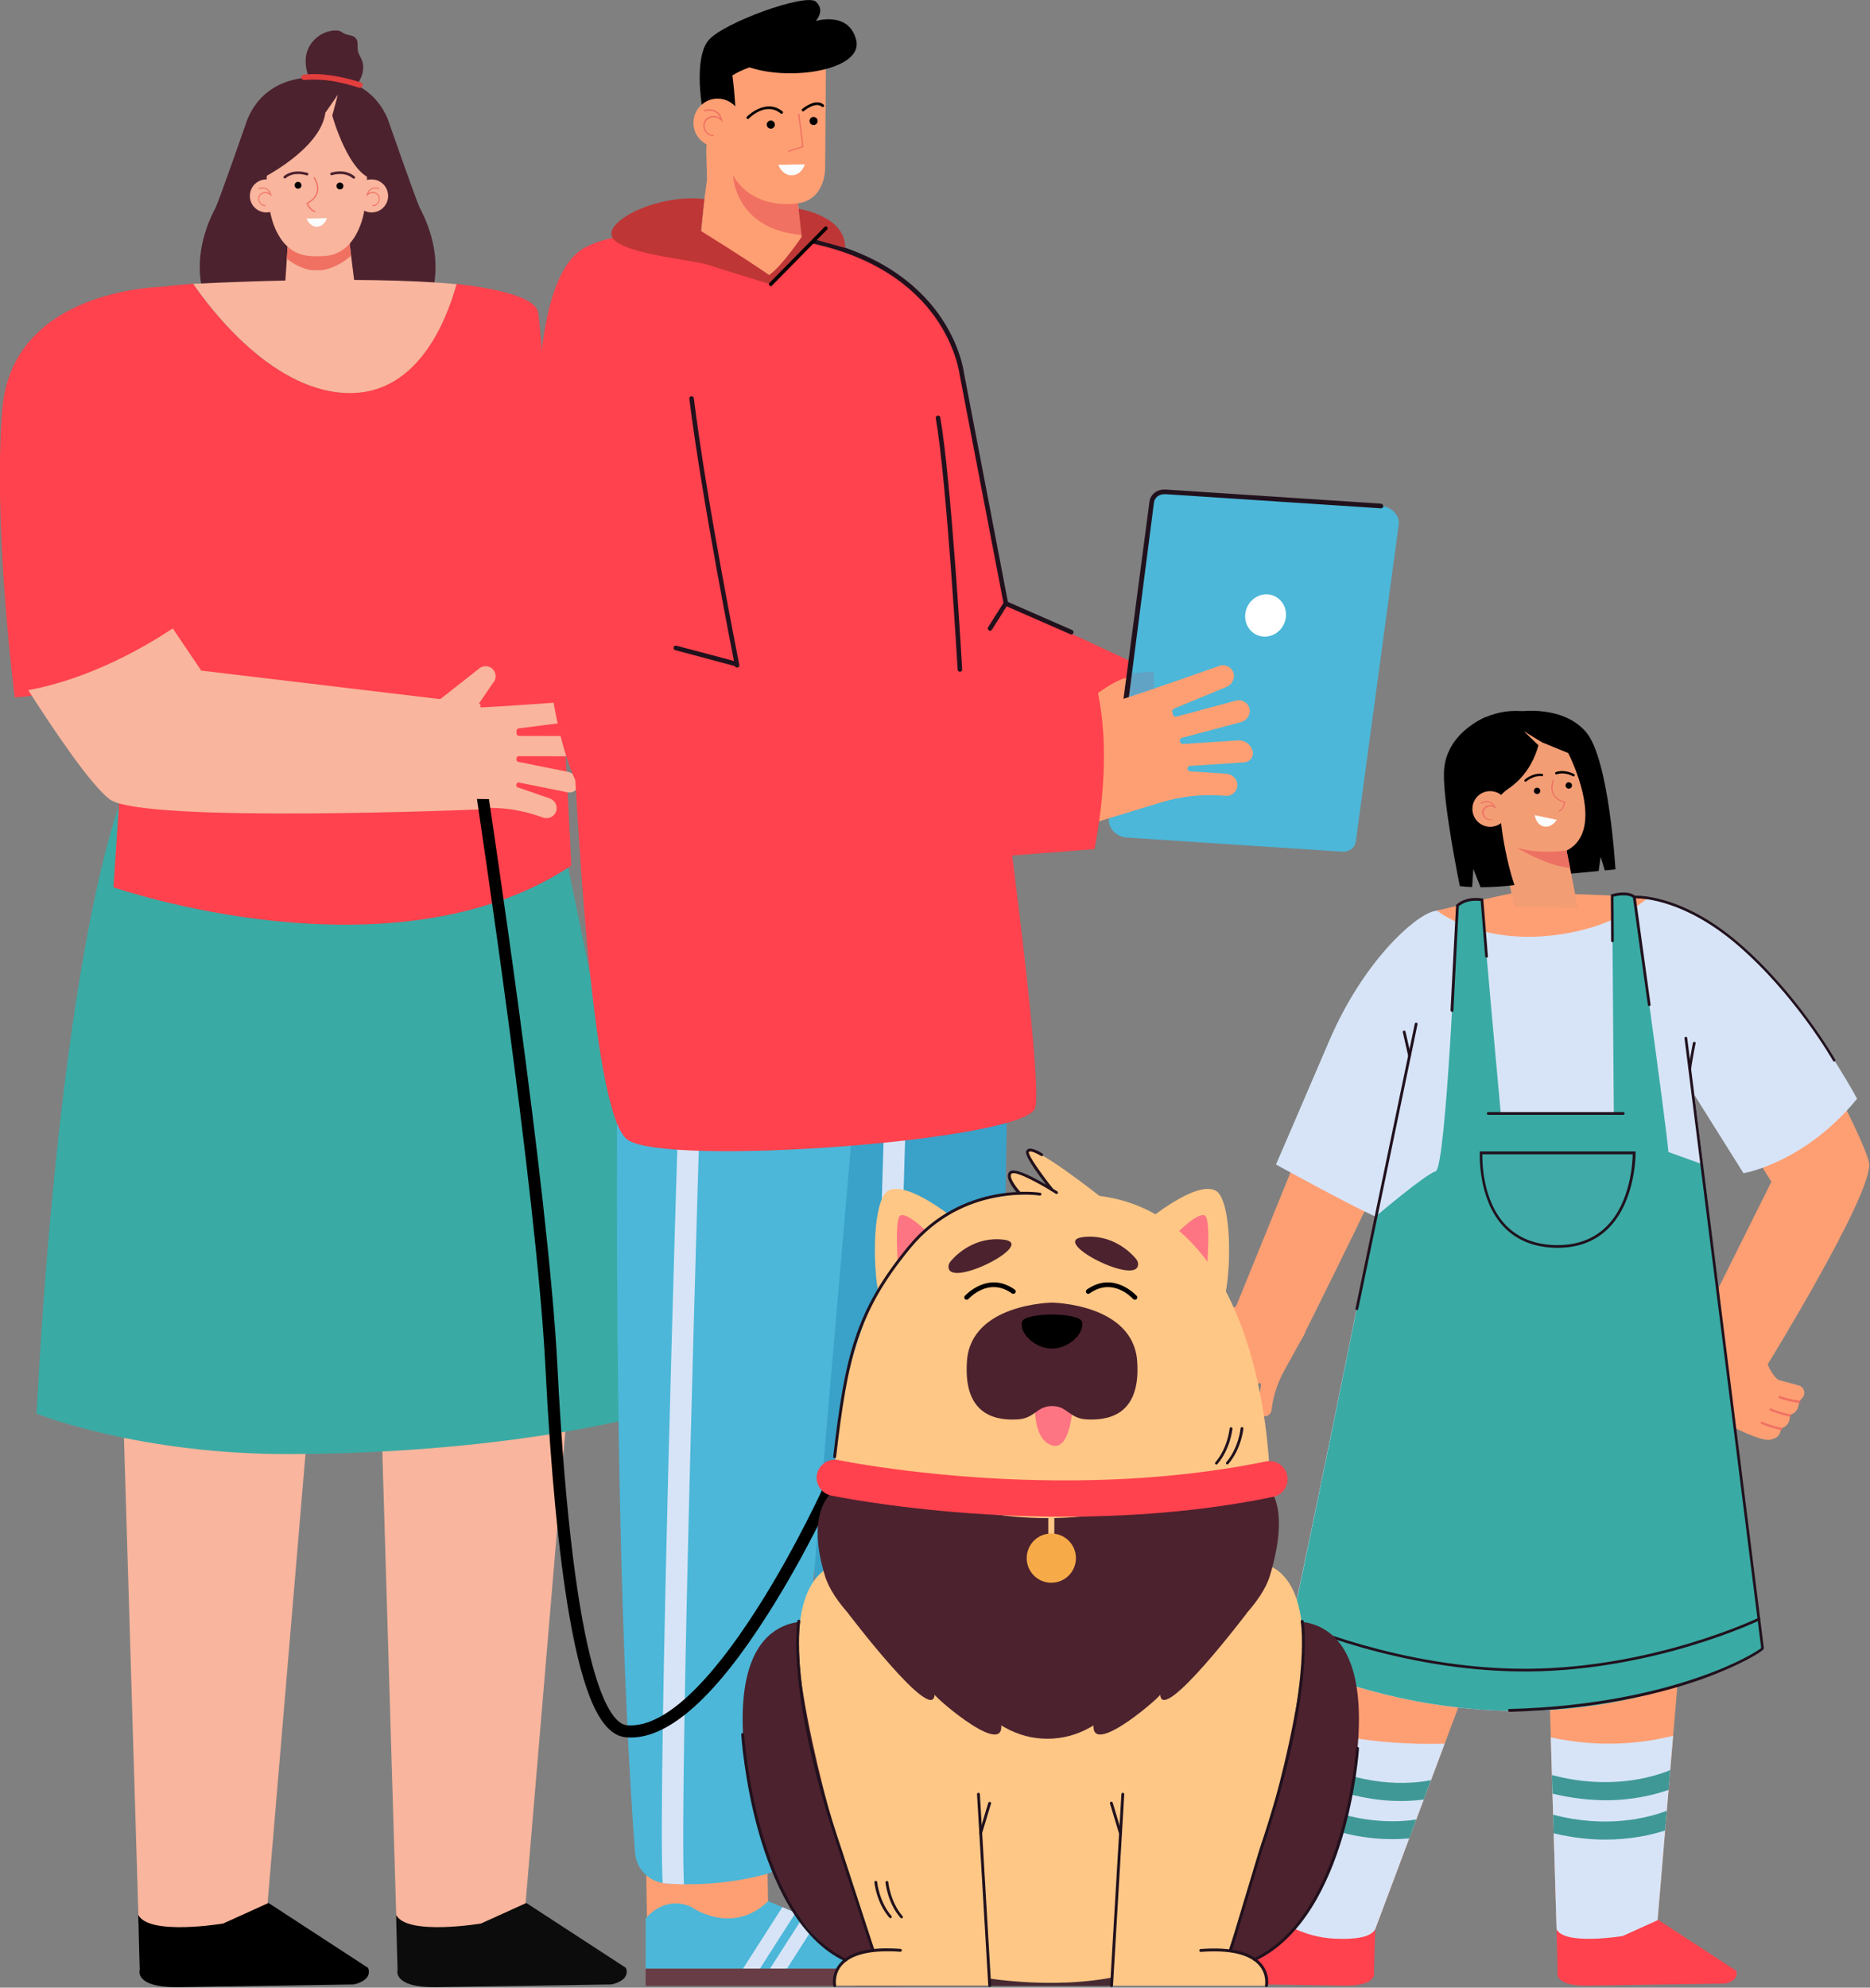 <?xml version="1.0" encoding="UTF-8"?> <svg xmlns="http://www.w3.org/2000/svg" width="1246" height="1324" viewBox="0 0 1246 1324" fill="none"><rect x="0" y="0" width="1246" height="1324" fill="#808080" stroke="none"/> <g clip-path="url(#clip0_257:3201)"> <path d="M203.9 37.3C205.3 28 214.1 20.3 223.6 20.3C224.6 20.3 225.6 20.4 226.5 20.7C227.6 21.1 228.4 21.9 229.4 22.4C231.9 23.6 235.2 23.3 237 25.4C239 27.6 237.9 31.1 238.5 34C238.9 36.2 240.4 38.1 241.2 40.2C242.8 44.4 241.9 49.1 239.9 53.1C237.9 57.1 234.8 60.4 231.7 63.6C229.2 66.3 226.6 69 223.2 70.3C216.6 72.9 211.6 68 209.5 62.2C206.7 54.5 202.6 45.7 203.9 37.3Z" fill="#4C222E"></path> <path d="M165 79.1C165 79.1 146 133.6 143.7 138.2C141.4 142.8 129.8 163.9 134 188.9C138.2 213.8 213.4 222.7 213.4 222.7L212 51.8C212.1 51.8 178.4 47.7 165 79.1Z" fill="#4C222E"></path> <path d="M258.3 79.1C258.3 79.1 277.3 133.6 279.6 138.2C281.9 142.8 293.5 163.9 289.3 188.9C285.1 213.8 209.9 222.7 209.9 222.7L211.3 51.8C211.3 51.8 244.9 47.7 258.3 79.1Z" fill="#4C222E"></path> <path d="M184 96.8L227.3 60.3L232.1 95.1C232.1 95.1 203.5 103 202.4 103C201.3 103 184 96.8 184 96.8Z" fill="#F9B59D"></path> <path d="M237.1 195.8L189.6 195L192.2 156.2H232.2L237.1 195.8Z" fill="#F9B59D"></path> <path d="M191.1 172.3C195.7 176.1 201.9 179.2 207.8 180C208.8 180 209.8 180 210.8 180C210.9 180 210.9 180 211 180C211.1 180 211.1 180 211.2 180C212.2 180 213.2 180 214.2 180C221.1 179.1 228.8 175.2 233.9 170.2L232.2 156.3H192.1L191.1 172.3Z" fill="#F07162"></path> <path d="M242.5 89.2C240.6 85.3 238 82.7 235.6 81C230.6 78.7 222.3 75.7 211.9 74.5H211.4H211H210.5C200 75.7 191.8 78.7 186.8 81C184.3 82.7 181.8 85.3 179.9 89.2C179 96.4 177.8 109.6 177.6 122.8C177.4 134.7 180.6 146.4 187.1 156C192 163.2 199.1 169.7 208.9 170.7C209.6 170.7 210.3 170.7 211 170.7C211.1 170.7 211.1 170.7 211.1 170.7C211.2 170.7 211.2 170.7 211.2 170.7C211.9 170.7 212.6 170.7 213.3 170.7C223.1 169.7 230.2 163.3 235.1 156C241.6 146.4 244.8 134.7 244.6 122.8C244.5 109.6 243.4 96.4 242.5 89.2Z" fill="#F9B59D"></path> <path d="M236.6 130.5C236.6 136.6 241.5 141.5 247.6 141.5C253.7 141.5 258.6 136.6 258.6 130.5C258.6 124.4 253.7 119.5 247.6 119.5C241.5 119.4 236.6 124.4 236.6 130.5Z" fill="#F9B59D"></path> <path d="M248.4 137.3C250.7 137.3 252.3 135.6 252.8 133.8C253.4 131.7 252.7 129.7 251 128.7C248.6 127.2 246.5 128.1 245.3 128.8C245.8 127.6 246.5 126.8 247.5 126.2C249.7 125 252.3 125.9 252.4 125.9C252.6 126 252.8 125.9 252.8 125.7C252.9 125.5 252.8 125.3 252.6 125.3C252.5 125.3 249.6 124.3 247.2 125.7C245.8 126.5 244.8 127.8 244.4 129.7L244.1 130.9L245 130C245.1 129.9 247.7 127.4 250.8 129.3C252.5 130.4 252.6 132.3 252.3 133.6C251.9 135 250.7 136.6 248.6 136.6C248.4 136.6 248.2 136.8 248.2 136.9C248 137.1 248.1 137.3 248.4 137.3Z" fill="#F07162"></path> <path d="M188.5 130.5C188.5 136.6 183.6 141.5 177.5 141.5C171.4 141.5 166.5 136.6 166.5 130.5C166.5 124.4 171.4 119.5 177.5 119.5C183.6 119.4 188.5 124.4 188.5 130.5Z" fill="#F9B59D"></path> <path d="M176.7 137.3C174.4 137.3 172.8 135.6 172.3 133.8C171.7 131.7 172.4 129.7 174.1 128.7C176.5 127.2 178.6 128.1 179.8 128.8C179.3 127.6 178.6 126.8 177.6 126.2C175.4 125 172.8 125.9 172.7 125.9C172.5 126 172.3 125.9 172.3 125.7C172.2 125.5 172.3 125.3 172.5 125.3C172.6 125.3 175.5 124.3 177.9 125.7C179.3 126.5 180.3 127.8 180.7 129.7L181 130.9L180.1 130C180 129.9 177.4 127.4 174.3 129.3C172.6 130.4 172.5 132.3 172.8 133.6C173.2 135 174.4 136.6 176.5 136.6C176.7 136.6 176.9 136.8 176.9 136.9C177.1 137.1 177 137.3 176.7 137.3Z" fill="#F07162"></path> <path d="M209.7 141.2C209.9 141.2 210.1 141.1 210.1 140.9C210.1 140.7 210 140.5 209.8 140.4C207.2 139.8 205.6 136.6 205.1 135.6C208.8 133.6 211 131.1 211.8 128C213 123 209.8 118.4 209.7 118.2C209.6 118 209.3 118 209.1 118.1C208.9 118.2 208.9 118.5 209 118.7C209 118.7 212.1 123.2 211 127.8C210.3 130.7 208.1 133.2 204.4 135.1L204.1 135.3L204.2 135.6C204.3 135.7 206.1 140.4 209.7 141.2Z" fill="#F07162"></path> <path d="M200.9 123.4C200.9 124.6 199.9 125.7 198.6 125.7C197.4 125.7 196.3 124.7 196.3 123.4C196.3 122.2 197.3 121.1 198.6 121.1C199.9 121.2 200.9 122.2 200.9 123.4Z" fill="black"></path> <path d="M224.2 123.9C224.2 125.1 225.2 126.2 226.5 126.2C227.8 126.2 228.8 125.2 228.8 123.9C228.8 122.7 227.8 121.6 226.5 121.6C225.2 121.6 224.2 122.6 224.2 123.9Z" fill="black"></path> <path d="M172.7 119.8C172.7 119.8 213.4 100.1 216.8 75.1L225.1 63.1L221.4 77C221.4 77 232.6 117.7 250.1 119.7C250.1 119.7 265.3 64.4 221.6 53.5C177.8 42.4 169.2 85.7 172.7 119.8Z" fill="#4C222E"></path> <path d="M204.3 145.6C204.5 145.6 217.9 145.3 217.9 145.3C217.9 145.3 216.2 150.8 211.2 151C206.3 151.1 204.3 145.6 204.3 145.6Z" fill="#FBFDFC"></path> <path d="M235.7 119C235.5 119 235.3 118.9 235.1 118.8C229.4 114 221.3 116.6 221.2 116.7C220.7 116.9 220.2 116.6 220.1 116.1C219.9 115.6 220.2 115.1 220.7 115C221.1 114.9 229.8 112 236.3 117.5C236.7 117.8 236.7 118.4 236.4 118.8C236.2 118.9 236 119 235.7 119Z" fill="#4C222E"></path> <path d="M189.8 118.9C189.5 118.9 189.3 118.8 189.1 118.6C188.8 118.2 188.9 117.7 189.2 117.3C195.8 112 204.5 115.1 204.9 115.2C205.4 115.4 205.6 115.9 205.4 116.3C205.2 116.8 204.7 117 204.3 116.8C204.2 116.8 196.2 113.9 190.4 118.6C190.2 118.8 190 118.9 189.8 118.9Z" fill="#4C222E"></path> <path d="M180.1 141.2C180.1 141.2 184.2 171 208.9 170.6L180.1 141.2Z" fill="#F9B59D"></path> <path d="M242.7 140.4C242.7 140.4 238.6 171.1 213.9 170.6L232.1 128.6L242.7 140.4Z" fill="#F9B59D"></path> <path d="M202.5 51.6C203.4 51.5 216.3 49.2 239.8 56.7L202.5 51.6Z" fill="black"></path> <path d="M239.7 58.5C239.5 58.5 239.3 58.5 239.2 58.4C219.8 52.2 207.4 52.8 203.1 53.3C202.9 53.3 202.7 53.3 202.7 53.3C201.7 53.4 200.9 52.6 200.8 51.6C200.7 50.6 201.5 49.8 202.5 49.7H202.7C208.4 49 221 48.7 240.4 54.9C241.3 55.2 241.9 56.2 241.6 57.1C241.2 58 240.5 58.5 239.7 58.5Z" fill="#E23E3D"></path> <path d="M251.399 855.2L264.299 1285.5H348.699L384.999 855.2H251.399Z" fill="#F9B59D"></path> <path d="M79.5 855.2L92.5 1285.5H176.8L213.1 855.2H79.5Z" fill="#F9B59D"></path> <path d="M290.199 1323.7L407.199 1321.9C408.299 1321.7 409.099 1321.5 409.699 1321.3C420.699 1317.7 416.999 1310.8 416.999 1310.8L350.699 1267.6L320.499 1281.3C320.499 1281.3 270.999 1289.6 263.899 1275.5L264.899 1312.2C264.899 1312.2 261.299 1324 290.199 1323.7Z" fill="#0C0C0C"></path> <path d="M118.4 1323.7L235.4 1321.9C236.5 1321.7 237.3 1321.5 237.9 1321.3C248.9 1317.7 245.2 1310.8 245.2 1310.8L178.9 1267.6L148.7 1281.3C148.7 1281.3 99.2 1289.6 92.1 1275.5L93.1 1312.2C93 1312.2 89.4 1324 118.4 1323.7Z" fill="black"></path> <path d="M119.799 496.3C104.199 499.1 93.699 501 93.699 501C39.099 605.9 24.399 941.7 24.399 941.7C24.399 941.7 92.699 969.1 194.399 968.6C346.199 967.9 436.499 940.8 436.499 940.8C410.399 694.5 373.299 568.3 372.999 544.3C267.299 546.1 184.699 516.3 119.799 496.3Z" fill="#3AAAA4"></path> <path d="M358.5 207.9C356.6 198.9 336 193.1 308.1 189.6C306.8 189.4 305.5 189.3 304.2 189.1C297 214.9 278.1 260.6 234.8 261.7C182.7 263 139.6 205 128.7 189C122.4 189.5 115.5 190.1 108.3 191C94.8 191.5 8.2 197.3 1.6 272C-5 348.6 9.8 464.6 9.8 464.6C9.8 464.6 39.2 463.3 75.7 448.6L82.2 492.5L75.6 591C75.6 591 261.3 655.8 380.7 576.6C380.8 576.5 362.8 228 358.5 207.9Z" fill="#FF424D"></path> <path d="M128.8 189.1C139.7 205 182.8 263 234.9 261.8C278.2 260.7 297 215.1 304.2 189.3C239 183 128.8 189.1 128.8 189.1Z" fill="#F9B59D"></path> <path d="M370.7 540C371.6 536.5 369.6 533 366.2 531.8L345.1 524.5C344.4 524.3 344 523.6 344 522.9C344 521.9 344.9 521.1 346 521.3L378.3 527.8C382 528.5 385 526.1 385 522.3C385 518.5 382 514.8 378.3 514.1L345.4 507.5C344.6 507.3 344.1 506.7 344.1 505.9V505.3C344.1 504.4 344.8 503.7 345.7 503.7L383 503.8C386.6 503.8 389.7 501.1 390 497.5C390.3 493.6 387.2 490.3 383.3 490.3L345.8 490.2C344.9 490.2 344.2 489.5 344.2 488.6V486.8C344.2 486 344.8 485.3 345.6 485.2L380.2 480.8C383.8 480.3 386.5 477.3 386.3 473.7C386.1 469.8 382.6 466.9 378.7 467.4C378.7 467.4 325.6 471.3 317.3 471.3L328.3 455.2C330.9 452.6 330.9 448.3 328.3 445.7C325.7 443.1 321.4 443.1 318.8 445.7L284.7 472.5C283 474.2 283 479.1 283.9 483C280.8 522.6 280.6 528.7 280.8 539.5L323.2 538.2C335.4 537.8 347.7 539.7 359.2 543.7L362.1 544.7C365.7 545.8 369.7 543.8 370.7 540Z" fill="#F9B59D"></path> <path d="M320.1 468.9L134.1 446.7L115.1 418.6C98 430 60.4 452.2 18.8 459.7C36.1 486.8 60.3 522.6 73 532.4C94.3 548.7 321.5 539.1 321.5 539.1L320.1 468.9Z" fill="#F9B59D"></path> <path d="M651.5 1297.5L570.6 1298.6L569.5 1222.4L650 1212.3L651.5 1297.5Z" fill="#FE9F73"></path> <path d="M734.6 1311.3H569.5V1278C569.5 1278 581.5 1262.1 599.8 1270.2C599.8 1270.2 626.9 1289.8 651.2 1266.4L712.3 1292.6C712.3 1292.7 734.6 1300 734.6 1311.3Z" fill="#3AA1C9"></path> <path d="M569.5 1322.9H739.3C740.6 1322.9 741.7 1321.8 741.7 1320.5V1313.8C741.7 1312.5 740.6 1311.4 739.3 1311.4H569.5V1322.9Z" fill="#472A31"></path> <path d="M669.3 1274.2C663.8 1282.8 652.6 1300.2 645.6 1311.3H634.3C640.6 1301.4 653.9 1280.7 660.5 1270.4L669.3 1274.2Z" fill="#D7E4F7"></path> <path d="M663.6 1311.3H652.3C657.4 1303.3 667.5 1287.6 674.6 1276.5L683.4 1280.3C677.5 1289.6 669.2 1302.5 663.6 1311.3Z" fill="#D7E4F7"></path> <path d="M512.3 1297.5L431.4 1298.6L430.2 1222.4L510.8 1212.3L512.3 1297.5Z" fill="#FE9F73"></path> <path d="M520.9 637.5C523.6 716.2 535.2 1024.3 559.7 1225.8C561.3 1239.1 572.6 1249.1 586 1249.1C600.8 1249.1 621.4 1247.3 644.3 1240.3C655.3 1236.9 663 1226.9 663.2 1215.4L673.2 602.2C673.2 600.7 673.1 599.2 672.9 597.7L672.4 594.7C669.8 578 652.5 568 636.7 574L537.9 611.9C527.3 615.9 520.5 626.2 520.9 637.5Z" fill="#3AA1C9"></path> <path d="M412.3 621.6C412.3 621.6 405.6 1000.4 423.1 1234C423.9 1245.1 432.7 1253.8 443.8 1254.6C459.5 1255.8 483.3 1255.6 510.2 1248.5C519.3 1246.1 525.9 1238.2 526.8 1228.8L573.7 685.6L602.6 534.8L412.3 621.6Z" fill="#4CB7D8"></path> <path d="M455.7 1255.2C452.6 1185.1 466.2 747 466.3 742.5L452 742C451.4 760.3 438.2 1185.2 441.5 1254.3C442.2 1254.4 443 1254.5 443.7 1254.6C447.3 1254.9 451.3 1255.1 455.7 1255.2Z" fill="#D7E4F7"></path> <path d="M592.8 1248.9C590.5 1163.9 603.5 746.1 603.6 741.8L589.3 741.4C588.7 759.2 576.2 1164.2 578.6 1248.1C580.9 1248.8 583.4 1249.1 585.9 1249.1C588.1 1249 590.4 1249 592.8 1248.9Z" fill="#D7E4F7"></path> <path d="M382.1 501C383.8 516.1 392.8 740.6 418 759.1C443.2 777.6 684.2 759.8 689.8 737.9C695.4 716 662.7 481.4 662.7 481.4L382.1 501Z" fill="#FF424D"></path> <path d="M654.2 395.2C657.5 395.3 786.3 456 786.3 456L758.2 505.5L685.3 486.9L654.2 395.2Z" fill="#FF424D"></path> <path d="M472.7 154.4C472.7 154.4 417.1 150.6 390.1 164.7C349.7 185.8 359.4 314.8 359.4 314.8C359.4 314.8 393.7 297.6 395.9 291.5C398.2 285.5 472.7 154.4 472.7 154.4Z" fill="#FF424D"></path> <path d="M418.499 162.6C450.299 159.3 533.799 159.1 533.799 159.1C533.799 159.1 544.799 162.4 541.299 160.6C632.899 180 640.699 248.7 640.699 248.7L678.899 447.6L728.799 452C743.899 483.2 729.199 565.6 729.199 565.6L485.899 584.6C485.899 584.6 433.199 591.5 390.899 533.1C362.899 494.5 356.799 378.8 359.699 294.5C359.799 294.5 369.199 167.7 418.499 162.6Z" fill="#FF424D"></path> <path d="M490.5 444.6C490.8 444.7 491.1 444.7 491.4 444.7C492.2 444.5 492.8 443.7 492.6 442.9C492.4 441.8 470.7 333.3 462.3 265.2C462.2 264.4 461.4 263.8 460.6 263.9C459.8 264 459.2 264.8 459.3 265.6C467.8 333.8 489.5 442.5 489.7 443.6C489.7 444 490 444.4 490.5 444.6Z" fill="#21111D"></path> <path d="M640.6 447.1C640.4 447.3 640 447.5 639.7 447.5C638.9 447.5 638.1 446.9 638.1 446.1C638 444.8 630.8 320 623.5 278.6C623.4 277.8 623.9 277 624.7 276.8C625.5 276.7 626.3 277.2 626.5 278C633.8 319.5 641.1 444.6 641.1 445.8C641.2 446.4 641 446.8 640.6 447.1Z" fill="#21111D"></path> <path d="M659 420.1C659.7 420.4 660.5 420.1 660.9 419.5L671.8 402.2L671.7 401.6L642.3 248.4C642.1 247 639.7 229.2 625.4 209.2C611.9 190.4 585 166.2 532.9 157.4C532.1 157.3 531.3 157.8 531.1 158.7C531 159.5 531.5 160.3 532.4 160.5C583.3 169.1 609.7 192.6 622.8 210.9C637 230.7 639.2 248.7 639.3 248.9V249L668.6 401.6L658.4 417.8C657.9 418.5 658.2 419.5 658.9 419.9C658.9 420 658.9 420 659 420.1Z" fill="#21111D"></path> <path d="M550.3 44.7L549.8 111.4C549.8 111.4 550.5 132.8 531.7 135.4L535 164C536.2 174.6 529.8 184.8 519.5 187.9C514.5 189.4 508.5 190.5 501.8 190.5C480.4 190.3 468.9 174.2 467.2 166.1C465.5 158 471.1 119.7 471.1 119.7L470.6 100.8L473.6 27.7L550.3 44.7Z" fill="#FE9F73"></path> <path d="M488.4 116.8C488.4 116.8 489.4 152.7 534.1 156.5L531.7 135.4C531.7 135.4 502.6 141 488.4 116.8Z" fill="#F07162"></path> <path d="M498.3 79.3C498.1 79.3 497.9 79.2 497.7 79C497.3 78.7 497.3 78.1 497.7 77.7C497.8 77.6 510.2 65.1 521.4 74.2C521.8 74.5 521.8 75.1 521.5 75.5C521.2 75.9 520.6 75.9 520.2 75.6C510.3 67.5 499.4 78.5 499 78.9C498.8 79.2 498.5 79.3 498.3 79.3Z" fill="black"></path> <path d="M467.601 69.7L486.801 73.9L490.301 77.5C490.301 77.5 488.901 45.2 485.301 38.8C481.701 32.4 467.601 69.7 467.601 69.7Z" fill="black"></path> <path d="M535.1 74.2C534.9 74.2 534.6 74.1 534.4 73.9C534.1 73.5 534.1 73 534.5 72.6C534.9 72.3 543.4 65.1 548.8 69.7C549.2 70 549.2 70.6 548.9 71C548.6 71.4 548 71.4 547.6 71.1C543.4 67.4 535.7 73.9 535.6 74C535.6 74.1 535.3 74.2 535.1 74.2Z" fill="black"></path> <path d="M516.3 83C516.3 84.5 515.1 85.7 513.6 85.7C512.1 85.7 510.9 84.5 510.9 83C510.9 81.5 512.1 80.3 513.6 80.3C515.1 80.3 516.3 81.5 516.3 83Z" fill="black"></path> <path d="M544.8 80.6C544.8 82.1 543.6 83.3 542.1 83.3C540.6 83.3 539.4 82.1 539.4 80.6C539.4 79.1 540.6 77.9 542.1 77.9C543.6 77.9 544.8 79.1 544.8 80.6Z" fill="black"></path> <path d="M488.012 94.525C495.032 89.067 496.299 78.952 490.841 71.932C485.383 64.912 475.268 63.645 468.248 69.103C461.228 74.561 459.962 84.676 465.419 91.696C470.877 98.716 480.992 99.983 488.012 94.525Z" fill="#FE9F73"></path> <path d="M475.2 90.7C471.9 90.7 469.7 88.1 468.9 85.6C468.1 82.6 469.1 79.8 471.5 78.3C475.1 76.1 478.3 77.6 479.9 78.7C479.2 76.9 478.1 75.5 476.7 74.7C473.5 72.9 469.6 74.2 469.6 74.2C469.4 74.3 469.1 74.1 469 73.9C468.9 73.7 469.1 73.4 469.3 73.3C469.5 73.2 473.6 71.9 477.1 73.9C479.1 75 480.5 77 481.2 79.8L481.6 81.4L480.5 80.3C480.3 80.1 476.5 76.4 472 79.2C469.5 80.7 469.2 83.6 469.8 85.5C470.4 87.5 472.1 89.9 475.2 89.9H475.3C475.5 89.9 475.7 90.1 475.7 90.3C475.8 90.5 475.6 90.7 475.2 90.7C475.3 90.7 475.3 90.7 475.2 90.7Z" fill="#F07162"></path> <path d="M525.6 101.2C525.4 101.2 525.2 101.1 525.2 100.9C525.1 100.7 525.3 100.4 525.5 100.3L534.5 97.4L531.8 76.3C531.8 76.1 531.9 75.8 532.2 75.8C532.4 75.8 532.7 75.9 532.7 76.2L535.4 98L525.7 101.1C525.7 101.2 525.7 101.2 525.6 101.2Z" fill="#F07162"></path> <path d="M518.601 109.8C518.901 109.7 536.301 109.5 536.301 109.5C536.301 109.5 534.101 116.7 527.601 116.8C521.101 116.9 518.601 109.8 518.601 109.8Z" fill="#FBFDFC"></path> <path d="M467.6 69.7C467.6 69.7 462.4 38.4 472.1 26.8C481.8 15.2 536.9 -4.8 543.6 1.1C550.2 7 543.5 14 543.5 14C543.5 14 565.6 7.1 570.5 26.7C575.3 46.3 527.8 54.3 499.5 44.9C499.4 44.9 480.7 50.2 467.6 69.7Z" fill="black"></path> <path d="M449.7 433C449.8 433 449.8 433 449.9 433.1L490.5 443.9C491.3 444.1 492.2 443.6 492.4 442.8C492.6 442 492.1 441.1 491.3 440.9L450.7 430.1C449.9 429.9 449 430.4 448.8 431.2C448.6 431.9 449 432.7 449.7 433Z" fill="#21111D"></path> <path d="M713.2 422.5C714 422.8 714.9 422.5 715.2 421.7C715.5 420.9 715.2 420 714.4 419.7L670.8 400.6C670 400.3 669.1 400.6 668.8 401.4C668.5 402.2 668.8 403.1 669.6 403.4L713.2 422.5C713.2 422.4 713.2 422.4 713.2 422.5Z" fill="#21111D"></path> <path d="M893.999 567.3L750.599 557.9C743.799 557.5 738.099 551.4 738.899 545.5L767.499 334.3C768.099 330 771.999 327.2 776.899 327.6L920.299 337C927.099 337.4 932.799 343.5 931.999 349.4L903.399 560.5C902.799 564.9 898.899 567.7 893.999 567.3Z" fill="#4CB7D8"></path> <path d="M824.5 523.1C824.6 519.2 821.2 515.7 817.3 515.4L792.9 513.8C792.1 513.7 791.5 513.2 791.3 512.5C791 511.4 791.8 510.3 792.9 510.2L829 507.8C833.1 507.5 835.6 504 834.6 500C833.5 496 829.3 492.9 825.1 493.2L788.3 495.6C787.4 495.7 786.7 495.1 786.4 494.3L786.2 493.7C785.9 492.7 786.5 491.8 787.5 491.5L827 481C830.8 480 833.5 475.9 832.6 472.1C831.6 468 827.5 465.6 823.5 466.7L783.8 477.4C782.8 477.7 781.9 477.1 781.6 476.1L781.1 474.2C780.9 473.3 781.3 472.4 782.1 472.1L817.4 457.5C821 456 823.2 451.6 821.8 447.9C820.3 444 815.9 442.1 812.1 443.7C812.1 443.7 757.8 462.9 749 465.2L765.3 457.6C777.3 468.9 763.8 453.5 753.9 451.5C743 449.3 714 476.1 714 476.1C712.7 478.4 714 483.6 716.1 487.4C724.2 530.2 725.8 536.8 729 548.1L773.6 534.5C786.5 530.6 799.9 529 813.3 529.9L816.7 530.1C820.7 530.5 824.3 527.3 824.5 523.1Z" fill="#FE9F73"></path> <path d="M855.578 415.537C858.803 408.388 855.908 400.108 849.112 397.042C842.316 393.976 834.193 397.286 830.968 404.434C827.743 411.583 830.638 419.863 837.434 422.929C844.23 425.994 852.354 422.685 855.578 415.537Z" fill="white"></path> <path d="M754.199 448.5L752.199 464.2L768.899 458.6L768.699 447.3L754.199 448.5Z" fill="#61A3C5"></path> <path d="M920.2 335.5L776.8 326.1C771.2 325.7 766.6 329.1 765.9 334.1L748.6 465.5L752.2 464.3L768.9 334.7C769.4 331.2 772.6 328.9 776.8 329.2L920.2 338.6C921 338.7 921.7 338 921.7 337.2C921.7 336.3 921 335.6 920.2 335.5Z" fill="#21111D"></path> <path d="M728.9 452C728.9 452 743.6 490.3 729.3 565.6L715 511.5L691.2 476.3L728.9 452Z" fill="#FF424D"></path> <path d="M432.399 218.9L461.999 169.2L514.099 184.9L535.199 162.4C535.199 162.4 539.699 183.1 539.599 184.9C539.499 186.6 515.799 211.2 512.799 210.9C509.699 210.7 432.399 218.9 432.399 218.9Z" fill="#FF424D"></path> <path d="M532.1 139.1L534.2 157.7C534.2 157.7 521.3 177 512.5 183.2C495 171.1 467.1 153.9 467.1 153.9L469.3 132.6C436.8 128.9 400.1 148.6 408.6 159.1C417.1 169.6 461 172.8 472.7 176.7C484.2 180.5 513.6 189.4 513.6 189.4C521.3 183.7 542.1 159.3 542.1 159.3L563.1 165.1C563.5 143.7 532.1 139.1 532.1 139.1Z" fill="#BF3636"></path> <path d="M595.3 1311.3H430.2V1278C430.2 1278 442.2 1262.1 460.5 1270.2C460.5 1270.2 487.6 1289.8 511.9 1266.4L573 1292.6C573.1 1292.7 595.3 1300 595.3 1311.3Z" fill="#4CB7D8"></path> <path d="M430.2 1322.9H600C601.3 1322.9 602.4 1321.8 602.4 1320.5V1313.8C602.4 1312.5 601.3 1311.4 600 1311.4H430.2V1322.9Z" fill="#683D46"></path> <path d="M530.101 1274.2C524.601 1282.8 513.401 1300.2 506.401 1311.3H495.101C501.401 1301.4 514.701 1280.7 521.301 1270.4L530.101 1274.2Z" fill="#D7E4F7"></path> <path d="M524.401 1311.3H513.101C518.201 1303.3 528.301 1287.6 535.401 1276.5L544.201 1280.3C538.301 1289.6 530.001 1302.5 524.401 1311.3Z" fill="#D7E4F7"></path> <path d="M513.6 190.6C513.9 190.6 514.2 190.5 514.4 190.2L551.1 152.9C551.6 152.4 551.6 151.7 551.1 151.2C550.6 150.7 549.9 150.7 549.4 151.2L512.7 188.5C512.2 189 512.2 189.7 512.7 190.2C513 190.4 513.3 190.6 513.6 190.6Z" fill="black"></path> <path d="M1027.3 956.7L1037.4 1292.8H1103.3L1131.7 956.7H1027.3Z" fill="#FE9F73"></path> <path d="M1114.8 1156.2L1103.3 1292.7H1037.4L1033.3 1157.3C1066.8 1164.6 1095.2 1161.2 1114.8 1156.2Z" fill="#D7E4F7"></path> <path d="M1057.6 1322.7L1149 1321.3C1149.8 1321.2 1150.5 1321 1151 1320.9C1159.6 1318.1 1156.7 1312.7 1156.7 1312.7L1104.9 1278.9L1081.3 1289.6C1081.3 1289.6 1042.6 1296.1 1037.1 1285.1L1037.9 1313.8C1037.8 1313.7 1035 1322.9 1057.6 1322.7Z" fill="#FF424D"></path> <path d="M1035.2 967.7L913.1 1293.7H847.2L930.8 967.7H1035.2Z" fill="#FE9F73"></path> <path d="M947.301 662.9C947.301 662.9 945.801 721.8 943.901 729.8C939.601 748 866.601 893.4 866.601 893.4L823.601 870.2L896.301 691.4L947.301 662.9Z" fill="#FE9F73"></path> <path d="M841.6 943.4C839.2 942.9 837.6 940.5 838 938L840.2 922.6C840.3 922.1 840 921.6 839.6 921.4C839 921.1 838.2 921.4 838 922.1L831.7 944.2C831 946.7 828.5 947.8 826.1 946.6C823.8 945.4 822.4 942.4 823.1 939.8L829.5 917.3C829.6 916.8 829.4 916.2 828.9 916L828.6 915.8C828 915.5 827.4 915.7 827.1 916.3L815.3 939.4C814.2 941.6 811.5 942.7 809.2 941.7C806.7 940.6 805.7 937.7 806.9 935.3L818.8 912C819.1 911.4 818.9 910.8 818.3 910.5L817.2 909.9C816.7 909.6 816.1 909.8 815.7 910.3L801.9 930.3C800.5 932.4 797.7 933.1 795.6 931.8C793.3 930.4 792.6 927.3 794.1 925.1C794.1 925.1 813.4 893.5 816.1 888.3L802.7 890C800.2 890.8 797.6 889.4 796.8 887C796 884.5 797.4 881.9 799.8 881.1L827.2 868.5C828.8 868 831.8 869.5 833.9 871.3C859.4 882 863.3 883.8 869.9 887.3L855.6 913.2C851.5 920.7 848.7 928.8 847.5 937.3L847.2 939.4C846.8 942.1 844.3 943.9 841.6 943.4Z" fill="#FE9F73"></path> <path d="M1194.1 669.9C1194.1 669.9 1240.8 755.2 1245.3 774.1C1249.8 793.1 1172.4 917.7 1172.4 917.7L1126.2 895.8L1180.3 787.2L1127.4 702.3L1194.1 669.9Z" fill="#FE9F73"></path> <path d="M962.6 1161.5L913.1 1293.6H847.2L882.9 1154.4C913.7 1160.7 940.8 1162.2 962.6 1161.5Z" fill="#D7E4F7"></path> <path d="M1177.8 958.6C1176 957.9 1160.7 952.6 1145.9 945.7C1133.1 939.8 1132 904.3 1137.2 896.1C1142.4 887.9 1171.8 881.9 1171.8 881.9C1171.8 881.9 1173.3 910.3 1185.5 919.8C1197.8 929.2 1177.8 958.6 1177.8 958.6Z" fill="#FE9F73"></path> <path d="M1175.6 915.5C1177 916.3 1178.4 917.1 1179.9 917.9C1186.5 919.6 1193.7 921.5 1198.6 922.9C1202 923.9 1203.4 928 1201.2 930.8C1200.5 931.6 1199.7 932.5 1198.7 933.5C1198.7 933.5 1199.1 941 1192.5 942.5C1192.5 942.5 1193.8 949.4 1186.6 951.6C1186.6 951.6 1187.2 958.1 1178.9 959.1C1173.2 959.8 1155 951.4 1144.1 944.7L1175.6 915.5Z" fill="#FE9F73"></path> <path d="M1199.6 933.9C1199.6 933.8 1199.6 933.8 1199.6 933.7C1199.6 933.3 1199.3 932.9 1198.9 932.9C1198.8 932.9 1192.4 932.2 1186 929.9C1185.6 929.8 1185.2 930 1185 930.4C1184.9 930.8 1185.1 931.2 1185.5 931.4C1192 933.8 1198.4 934.5 1198.7 934.5C1199.2 934.5 1199.5 934.2 1199.6 933.9Z" fill="#F07162"></path> <path d="M1193.2 943.2C1193.2 943.1 1193.2 943.1 1193.3 943C1193.4 942.6 1193.1 942.2 1192.7 942.1C1192.6 942.1 1186.3 940.9 1180.1 938.2C1179.7 938 1179.3 938.2 1179.1 938.6C1178.9 939 1179.1 939.4 1179.5 939.6C1185.9 942.4 1192.2 943.5 1192.5 943.6C1192.8 943.7 1193.1 943.5 1193.2 943.2Z" fill="#F07162"></path> <path d="M1187.3 952.1C1187.3 952 1187.3 952 1187.4 951.9C1187.5 951.5 1187.2 951.1 1186.8 951C1186.7 951 1180.4 949.8 1174.2 947.1C1173.8 946.9 1173.4 947.1 1173.2 947.5C1173 947.9 1173.2 948.3 1173.6 948.5C1180 951.3 1186.3 952.4 1186.6 952.5C1186.8 952.6 1187.2 952.4 1187.3 952.1Z" fill="#F07162"></path> <path d="M1089.3 597.9C1089.3 597.9 968.6 603.7 955.3 607C942.1 610.3 908.2 640.9 885.8 693C863.5 745.1 850.2 775.7 850.2 775.7C850.2 775.7 896.5 801.3 916.4 810.4C916.4 810.4 860.2 1089.1 855.2 1104.8C855.2 1104.8 1011.5 1187.5 1174.4 1098.2L1129 729.4L1161.7 781.5C1161.7 781.5 1202.2 774.9 1237.4 731.9C1237.4 731.9 1165 595.5 1089.3 597.9Z" fill="#D7E4F7"></path> <path d="M895.7 1322.7L804.3 1321.3C803.5 1321.2 802.8 1321 802.3 1320.9C793.7 1318.1 796.6 1312.7 796.6 1312.7L851 1278.9L860.4 1283.7C869.4 1288.3 879.3 1290.9 889.5 1291.4C900.5 1291.9 913.3 1291.1 916.3 1285.1L915.5 1313.8C915.5 1313.7 918.3 1322.9 895.7 1322.7Z" fill="#FF424D"></path> <path d="M1044.6 621.6C1068.6 617.2 1085.1 608.5 1098 598.2C1064.7 595 1007.8 595 1007.8 595C1007.8 595 1000.5 596.1 957.5 606.6C967.8 614.5 998.8 630 1044.6 621.6Z" fill="#FE9F73"></path> <path d="M916.5 810.4C916.5 810.4 949.6 782.3 956.6 780.2C963.6 778.1 970.5 613.2 971.2 603.3C977.5 598.2 987.5 599.5 987.5 599.5C989.9 632.9 1000 741.8 1000 741.8H1075.3L1074.2 596.6C1083.4 594.3 1089 597.5 1089 597.5C1089 597.5 1109.2 741 1111.7 767.4L1134.8 775.7L1174.6 1098.2C1011.7 1187.5 855.4 1104.8 855.4 1104.8C860.3 1089.1 916.5 810.4 916.5 810.4Z" fill="#3AAAA4"></path> <path d="M1222.1 707.1C1222.3 707.1 1222.4 707.1 1222.5 707C1222.9 706.8 1223.1 706.2 1222.8 705.8C1222.5 705.4 1197.3 661.2 1158.5 628C1119.6 594.6 1089.1 596.6 1088.8 596.7L1087.9 596.8L1088 597.7C1088 597.7 1097.6 667 1098 669.4C1098.1 669.9 1098.5 670.2 1099 670.2C1099.5 670.1 1099.8 669.7 1099.8 669.2C1099.5 666.9 1091.2 606.9 1090 598.4C1095.4 598.4 1123 599.8 1157.5 629.3C1196 662.3 1221.2 706.2 1221.4 706.7C1221.5 707 1221.8 707.1 1222.1 707.1Z" fill="#21111D"></path> <path d="M1074.4 627.6C1074.9 627.6 1075.3 627.2 1075.3 626.7L1075.1 597.3C1077.3 596.7 1084.6 595.2 1088.4 598.2C1088.8 598.5 1089.4 598.4 1089.7 598C1090 597.6 1089.9 597 1089.5 596.7C1084.2 592.6 1074.3 595.5 1073.9 595.7L1073.3 595.9L1073.5 626.7C1073.5 627.2 1073.9 627.6 1074.4 627.6Z" fill="#21111D"></path> <path d="M1005.8 1140.3C1005.9 1140.3 1005.9 1140.3 1005.8 1140.3C1064.8 1138.8 1107.5 1127.8 1132.9 1118.9C1158.4 1109.9 1175.3 1099.8 1175.3 1098.1L1124.2 691.4C1124.1 690.9 1123.7 690.6 1123.2 690.6C1122.7 690.7 1122.4 691.1 1122.4 691.6L1173.5 1097.8C1171.5 1099.5 1157.6 1108.5 1130.6 1117.7C1105.5 1126.3 1063.5 1136.9 1005.7 1138.4C1005.2 1138.4 1004.8 1138.8 1004.8 1139.3C1005 1140 1005.4 1140.3 1005.8 1140.3Z" fill="#21111D"></path> <path d="M1126 712.5H1126.1C1126.6 712.4 1126.9 712 1126.9 711.5C1126.9 710.5 1128.6 700.8 1129.8 695C1129.9 694.5 1129.6 694 1129.1 694C1128.6 693.9 1128.1 694.2 1128 694.7C1127.1 699.5 1125 710.7 1125.1 711.8C1125.2 712.2 1125.6 712.5 1126 712.5Z" fill="#21111D"></path> <path d="M904.101 872.7C904.501 872.7 904.901 872.4 905.001 872L944.501 682.3C944.601 681.8 944.301 681.3 943.801 681.2C943.301 681.1 942.801 681.4 942.701 681.9L903.201 871.6C903.101 872.1 903.401 872.6 903.901 872.7C904.001 872.7 904.001 872.7 904.101 872.7Z" fill="#21111D"></path> <path d="M939.201 704.1C939.301 704.1 939.301 704.1 939.401 704.1C939.901 704 940.201 703.5 940.101 703L936.501 687.2C936.401 686.7 935.901 686.4 935.401 686.5C934.901 686.6 934.601 687.1 934.701 687.6L938.301 703.4C938.401 703.8 938.801 704.1 939.201 704.1Z" fill="#21111D"></path> <path d="M991.6 742.6H1081.6C1082.1 742.6 1082.5 742.2 1082.5 741.7C1082.5 741.2 1082.1 740.8 1081.6 740.8H991.6C991.1 740.8 990.7 741.2 990.7 741.7C990.7 742.2 991.1 742.6 991.6 742.6Z" fill="#21111D"></path> <g opacity="0.5"> <g opacity="0.5"> <path opacity="0.5" d="M1089 767.9H986.901C986.901 767.9 983.401 830.3 1037.9 830.2C1090.1 830.2 1089 767.9 1089 767.9Z" fill="#61A3C5"></path> </g> </g> <path d="M1001.9 817.1C984.5 798.7 986 768.1 986 767.8V767H1089.8V767.9C1089.8 768.2 1090.1 799.4 1072.1 817.8C1063.4 826.7 1051.9 831.2 1037.8 831.2H1037.7C1022.8 831.1 1010.7 826.4 1001.9 817.1ZM987.7 768.8C987.6 773.8 987.8 799.7 1003.1 815.9C1011.6 824.8 1023.2 829.4 1037.7 829.4H1037.8C1051.4 829.4 1062.5 825.1 1070.8 816.6C1086.6 800.5 1087.8 774.1 1087.9 768.9H987.7V768.8Z" fill="#21111D"></path> <path d="M967.5 674.1C968 674.1 968.4 673.7 968.4 673.2L972 603.7C977.2 599.3 984.4 599.9 986.6 600.2L989.6 637.1C989.6 637.6 990.1 638 990.6 637.9C991.1 637.9 991.5 637.4 991.4 636.9L988.3 598.6L987.6 598.5C987.2 598.4 977.4 596.5 970.5 602.5L970.2 602.7L966.5 672.9C966.6 673.6 967 674.1 967.5 674.1Z" fill="#21111D"></path> <path d="M1015.8 1113.4C1016.7 1113.4 1017.6 1113.4 1018.5 1113.4C1102.9 1112.7 1171.8 1079.6 1172.5 1079.3C1172.9 1079.1 1173.1 1078.5 1172.9 1078.1C1172.7 1077.7 1172.1 1077.5 1171.7 1077.7C1171 1078 1102.4 1110.9 1018.5 1111.6C1017.6 1111.6 1016.7 1111.6 1015.8 1111.6C933.001 1111.6 862.101 1079.9 861.401 1079.5C860.901 1079.3 860.401 1079.5 860.201 1079.9C860.001 1080.4 860.201 1080.9 860.601 1081.1C861.301 1081.5 932.601 1113.4 1015.8 1113.4Z" fill="#21111D"></path> <path d="M1110.6 1206.2L1109.5 1219.3C1100 1222.4 1086.4 1225.4 1069.7 1225.4C1059.4 1225.4 1047.8 1224.2 1035.2 1221.2L1034.8 1208.8C1070.3 1218.1 1097.6 1211.1 1110.6 1206.2Z" fill="#3F9896"></path> <path d="M1034.5 1194.8L1034.1 1182.4C1072.1 1192.5 1101 1184 1112.9 1179.1L1111.8 1192.3C1102.2 1195.6 1087.9 1199.2 1069.7 1199.2C1059.2 1199.1 1047.3 1197.9 1034.5 1194.8Z" fill="#3F9896"></path> <path d="M871.3 1199.7C903.6 1215.4 931.3 1214 943.7 1212L939 1224.6C935.7 1224.9 931.9 1225.1 927.7 1225.1C912.4 1225.1 891.6 1222.3 868.4 1211.3L871.3 1199.7Z" fill="#3F9896"></path> <path d="M877.801 1174.4C913.901 1191.8 944.001 1187.7 953.501 1185.8L948.701 1198.7C944.601 1199.2 939.501 1199.7 933.601 1199.7C918.401 1199.7 897.801 1196.9 874.801 1186.2L877.801 1174.4Z" fill="#3F9896"></path> <path d="M1057 487.9C1072.2 506.2 1076.4 579.1 1076.4 579.1L1069.3 579.8C1068.7 577.5 1066.5 570.8 1066.5 570.8L1065.2 580.2L1037.7 582.8L1012.3 474C1012.3 473.8 1041.8 469.6 1057 487.9Z" fill="black"></path> <path d="M1044.9 501.6C1044.9 501.6 1071.4 552.7 1043.8 566.6L1051.4 604.8L1008.9 603.9L983.9 481.1C983.9 481.1 996.3 480.1 996.5 481.1C996.6 482.1 1044.9 501.6 1044.9 501.6Z" fill="#F39D75"></path> <path d="M1039 540.7C1038.8 540.7 1038.7 540.6 1038.6 540.5C1038.5 540.3 1038.6 540.1 1038.8 540C1041.1 539 1042 535.7 1042.2 534.7C1038.4 533.6 1035.9 531.6 1034.6 528.9C1032.5 524.5 1034.6 519.7 1034.7 519.5L1035.2 519.3L1035.4 519.8C1035.4 519.8 1033.4 524.5 1035.3 528.6C1036.5 531.2 1039 533 1042.8 534.1L1043.1 534.2L1043 534.5C1043 534.6 1042.2 539.3 1039 540.7Z" fill="#ED7163"></path> <path d="M1046.2 578.2L1043.8 566.6C1043.8 566.6 1023.9 569.4 1010.2 564.3C1010.2 564.3 1029.8 576.7 1046.2 578.2Z" fill="#ED7163"></path> <path d="M1026.3 526.4C1026.5 527.5 1025.8 528.7 1024.6 528.9C1023.5 529.1 1022.3 528.4 1022.1 527.2C1021.9 526.1 1022.6 524.9 1023.8 524.7C1024.9 524.5 1026.1 525.3 1026.3 526.4Z" fill="black"></path> <path d="M1047.4 522.8C1047.6 523.9 1046.9 525.1 1045.7 525.3C1044.6 525.5 1043.4 524.8 1043.2 523.6C1043 522.5 1043.7 521.3 1044.9 521.1C1046.1 521 1047.2 521.7 1047.4 522.8Z" fill="black"></path> <path d="M1022.6 543C1022.8 543 1037.3 546.1 1037.3 546.1C1037.3 546.1 1034.1 551.6 1028.7 550.5C1023.4 549.4 1022.6 543 1022.6 543Z" fill="#FBFDFC"></path> <path d="M1027.1 484.3C1027.1 484.3 1026.8 510.7 1005 525.4C983.201 540.1 1003.5 569.2 1003.5 569.2L973.801 540C973.801 540 965.301 494.2 983.801 481.1C997.401 471.5 1026.5 469.5 1027.1 484.3Z" fill="black"></path> <path d="M1016.3 520.7C1016.5 520.8 1016.8 520.7 1017 520.5C1017 520.5 1021.8 516.3 1027.4 517C1027.8 517.1 1028.2 516.8 1028.2 516.4C1028.3 516 1028 515.6 1027.6 515.5C1021.2 514.6 1016.2 519.2 1015.9 519.4C1015.6 519.7 1015.6 520.2 1015.9 520.5L1016.3 520.7Z" fill="black"></path> <path d="M1048.6 517.1C1048.8 517.1 1049.1 517 1049.2 516.7C1049.4 516.3 1049.3 515.9 1048.9 515.7C1048.7 515.6 1042.8 512.2 1036.7 514.3C1036.3 514.4 1036.1 514.9 1036.2 515.3C1036.3 515.7 1036.8 515.9 1037.2 515.8C1042.6 513.9 1048.1 517 1048.1 517.1H1048.6Z" fill="black"></path> <path d="M1027.3 494.4L1015.3 487L1025.1 496.5L1027.3 494.4Z" fill="#F39D75"></path> <path d="M962.1 515C962.6 488.1 990.1 477.6 990.1 477.6L999.1 528.3C999.1 528.3 998.101 551.3 1007.2 583.6L1009.1 589.6C1009.1 589.6 998.701 591 986.501 591C984.701 586.4 981.701 578.8 981.701 578.8L980.901 590.9C978.201 590.8 975.401 590.6 972.701 590.3C972.701 590.3 961.7 536.9 962.1 515Z" fill="black"></path> <path d="M1004.6 536.5C1005.9 542.9 1001.8 549.2 995.301 550.5C988.901 551.8 982.601 547.7 981.301 541.2C980.001 534.8 984.101 528.5 990.601 527.2C997.001 526 1003.3 530.1 1004.6 536.5Z" fill="#F39D75"></path> <path d="M993.6 546.3C991.2 546.8 989.2 545.3 988.2 543.6C987.1 541.6 987.4 539.3 989 537.9C991.2 535.8 993.7 536.3 995.1 536.8C994.3 535.7 993.4 534.9 992.3 534.6C989.8 533.8 987.1 535.3 987.1 535.3C986.9 535.4 986.7 535.3 986.6 535.2C986.5 535 986.6 534.8 986.7 534.7C986.8 534.6 989.6 533 992.5 533.9C994.1 534.4 995.4 535.6 996.4 537.6L997 538.8L995.9 538.1C995.8 538 992.5 535.9 989.7 538.6C988.1 540.1 988.4 542.1 989.1 543.4C989.8 544.8 991.5 546.2 993.7 545.7C993.9 545.7 994.1 545.8 994.2 546C994 546 993.8 546.2 993.6 546.3Z" fill="#ED7163"></path> <path d="M420.4 1157.4C419.2 1157.4 417.9 1157.3 416.7 1157.2C400.5 1155.5 388.6 1129.7 379.3 1076C372.3 1035.6 366.9 979.9 363.4 910.3C357.4 792 317.8 533.4 317.8 532.2L325.8 532.3C325.8 533.5 365.4 791.8 371.4 909.9C382.2 1122.6 407.3 1148.1 417.5 1149.2C418.4 1149.3 419.4 1149.3 420.4 1149.3C443 1149.3 472.1 1122.4 504.8 1071C531.1 1029.8 550.2 987.3 550.4 986.9L557.7 990.2C557.5 990.6 538.1 1033.7 511.5 1075.4C476.9 1129.9 446.3 1157.4 420.4 1157.4Z" fill="black"></path> <path d="M637.4 812.7C636.5 812.7 605.6 786.5 592.1 793C578.5 799.5 581.3 874.1 592.1 875.6C602.9 877.1 637.4 812.7 637.4 812.7Z" fill="#FEC786"></path> <path d="M622.799 825.6C622.799 825.6 602.199 803.7 598.999 810.8C595.799 817.9 598.999 851.7 598.999 851.7L622.799 825.6Z" fill="#FD7583"></path> <path d="M764.499 812.7C765.399 812.7 796.299 786.5 809.799 793C823.399 799.5 820.599 874.1 809.799 875.6C798.999 877.1 764.499 812.7 764.499 812.7Z" fill="#FEC786"></path> <path d="M779.899 825.6C779.899 825.6 800.499 803.7 803.699 810.8C806.899 817.9 803.699 851.7 803.699 851.7L779.899 825.6Z" fill="#FD7583"></path> <path d="M548.299 1080.9C546.399 1080.9 489.099 1065.5 495.299 1158.6C501.499 1251.7 544.599 1306.6 578.599 1310.3C612.499 1314.1 548.299 1080.9 548.299 1080.9Z" fill="#4C222E"></path> <path d="M852 1080.9C853.9 1080.9 911.2 1065.5 905 1158.6C898.8 1251.7 855.7 1306.6 821.7 1310.3C787.9 1314.1 852 1080.9 852 1080.9Z" fill="#4C222E"></path> <path d="M845.799 977.6C843.599 937.9 829.199 812.8 737.099 797.3C724.199 795.1 712.199 794.2 700.999 794.2C689.899 794.1 677.899 795.1 664.899 797.3C572.699 812.8 558.399 937.9 556.199 977.6C555.799 985.4 558.999 993 565.099 997.9C603.799 1029.3 662.799 1045.3 700.999 1046.6C739.199 1045.3 798.199 1029.3 836.899 997.9C842.999 993 846.299 985.4 845.799 977.6Z" fill="#FEC786"></path> <path d="M689.899 930.4C689.899 930.4 686.599 958.4 700.999 962.8C715.299 967.2 715.299 927.6 715.299 927.6L689.899 930.4Z" fill="#FD7583"></path> <path d="M556.099 1042.7C556.099 1042.7 521.799 1048.3 535.399 1129.7C548.999 1211.1 581.699 1299.3 581.699 1299.3C581.699 1299.3 554.099 1300.5 556.199 1322.7H659.399L646.999 1113L556.099 1042.7Z" fill="#FEC786"></path> <path d="M844.199 1042.7C844.199 1042.7 878.499 1048.3 864.899 1129.7C851.299 1211.1 818.599 1299.3 818.599 1299.3C818.599 1299.3 846.199 1300.5 844.099 1322.7H740.999L753.299 1113L844.199 1042.7Z" fill="#FEC786"></path> <path d="M646.999 1315.9C646.999 1315.9 699.399 1327 747.499 1315.9C795.599 1304.8 797.499 1065.5 797.499 1065.5H630.399L646.999 1315.9Z" fill="#FEC786"></path> <path d="M843.499 989.4L740.799 1007.5C712.399 1012.5 683.399 1012.5 654.999 1007.5L559.099 990.8C559.099 990.8 534.799 1000.2 549.599 1049.5C559.999 1084.3 629.699 1128.1 669.699 1150.8C687.199 1160.7 708.599 1160.7 726.099 1150.8C766.099 1128.1 835.699 1084.3 846.199 1049.5C860.999 1000.1 843.499 989.4 843.499 989.4Z" fill="#4C222E"></path> <path d="M732.399 796.5C732.399 796.5 688.099 761.5 684.799 766.7C681.399 771.9 702.999 794.2 702.999 794.2C702.999 794.2 684.199 778.7 674.299 781.3C664.399 783.9 694.699 809.8 696.499 810.8C698.299 811.7 732.399 796.5 732.399 796.5Z" fill="#FEC786"></path> <path d="M564.999 1074.5C564.999 1074.5 621.799 1149.4 622.699 1128.8C623.299 1131 674.499 1175.4 666.299 1144.5C658.199 1114 564.999 1074.5 564.999 1074.5Z" fill="#4C222E"></path> <path d="M830.799 1074.5C830.799 1074.5 773.999 1149.4 773.099 1128.8C772.499 1131 721.3 1175.4 729.5 1144.5C737.6 1114 830.799 1074.5 830.799 1074.5Z" fill="#4C222E"></path> <path d="M757.7 906.6C754.9 868.4 701 867.7 701 867.7C701 867.7 647 868.3 644.3 906.6C641.5 944.8 666.2 946.1 677.9 945.5C689.6 944.9 690.7 936.6 701 936.6C711.3 936.6 712.4 944.9 724.1 945.5C735.8 946 760.5 944.8 757.7 906.6Z" fill="#4C222E"></path> <path d="M643.999 865.8C643.599 865.8 643.299 865.7 642.999 865.4C642.399 864.8 642.299 863.8 642.899 863.2C643.099 863 658.199 846.3 676.099 859C676.799 859.5 676.999 860.5 676.499 861.2C675.999 861.9 674.999 862.1 674.299 861.6C658.799 850.5 645.799 864.7 645.299 865.3C644.899 865.6 644.399 865.8 643.999 865.8Z" fill="black"></path> <path d="M756.299 865.8C756.699 865.8 756.999 865.7 757.299 865.4C757.899 864.8 757.999 863.8 757.399 863.2C757.199 863 742.099 846.3 724.199 859C723.499 859.5 723.299 860.5 723.799 861.2C724.299 861.9 725.299 862.1 725.999 861.6C741.499 850.5 754.499 864.7 754.999 865.3C755.499 865.6 755.899 865.8 756.299 865.8Z" fill="black"></path> <path d="M720.999 880.6C719.499 874 682.399 874 680.899 880.6C679.199 888.3 689.799 898.3 700.899 898.3C712.099 898.3 722.699 888.3 720.999 880.6Z" fill="black"></path> <path d="M556.099 971.3H555.999C555.499 971.2 555.099 970.8 555.199 970.2C562.899 904.3 569.599 873.2 605.399 829.9C641.399 786.4 692.599 794.4 693.099 794.5C693.599 794.6 693.999 795.1 693.899 795.6C693.799 796.1 693.299 796.5 692.799 796.4C692.299 796.3 642.199 788.5 606.899 831.1C571.399 874 564.799 904.9 557.099 970.4C556.999 971 556.599 971.3 556.099 971.3Z" fill="#21111D"></path> <path d="M679.199 795.8C678.899 795.8 678.699 795.7 678.499 795.5C677.699 794.7 670.899 787.1 671.599 782.6C671.699 781.5 672.299 780.7 673.199 780.1C678.099 777.1 700.099 790.9 704.499 793.6C704.899 793.9 705.099 794.5 704.799 794.9C704.499 795.3 703.899 795.5 703.499 795.2C692.999 788.5 676.999 779.9 674.199 781.7C673.799 782 673.599 782.3 673.499 782.8C673.099 785.8 677.999 792 679.999 794.1C680.399 794.5 680.299 795.1 679.899 795.4C679.699 795.7 679.499 795.8 679.199 795.8Z" fill="#21111D"></path> <path d="M700.799 793.4C700.499 793.4 700.199 793.3 700.099 793C695.899 787.8 682.399 770.5 683.699 766.9C683.999 766.1 684.499 765.6 685.199 765.3C687.499 764.5 691.599 766.5 694.599 768.4C694.999 768.7 695.199 769.3 694.999 769.7C694.699 770.1 694.199 770.3 693.799 770.1L693.699 770C690.099 767.8 687.099 766.7 685.899 767.1C685.699 767.2 685.599 767.3 685.499 767.5C684.999 769.4 693.499 781.6 701.599 791.8C701.899 792.2 701.899 792.8 701.499 793.1C701.199 793.4 700.999 793.4 700.799 793.4Z" fill="#21111D"></path> <path d="M631.999 843.7C631.999 842.4 632.599 841.2 633.399 840.2C636.899 836 649.499 823.3 668.999 825.8C691.199 828.7 631.599 858.9 631.999 843.7Z" fill="#4C222E"></path> <path d="M758.3 842C758.3 840.7 757.7 839.5 756.9 838.5C753.4 834.3 740.8 821.6 721.3 824.1C699.1 827 758.7 857.3 758.3 842Z" fill="#4C222E"></path> <path d="M581.699 1300.2C581.299 1300.2 580.899 1299.9 580.799 1299.5L558.899 1232.4C523.199 1127 531.199 1080.2 531.299 1079.7C531.399 1079.2 531.899 1078.8 532.399 1078.9C532.899 1079 533.299 1079.5 533.199 1080C533.099 1080.5 525.199 1126.9 560.699 1231.7L582.599 1298.8C582.799 1299.3 582.499 1299.8 581.999 1300C581.799 1300.2 581.699 1300.2 581.699 1300.2Z" fill="#21111D"></path> <path d="M556.1 1323.6C555.7 1323.6 555.3 1323.3 555.2 1322.8C555.1 1322.5 553.6 1314.7 559.6 1307.8C566.5 1299.9 580.1 1296.7 600 1298.2C600.5 1298.2 600.9 1298.7 600.9 1299.2C600.9 1299.7 600.4 1300.1 599.9 1300.1C580.9 1298.7 567.5 1301.8 561.1 1309C555.7 1315.1 557.1 1322.3 557.1 1322.4C557.2 1322.9 556.9 1323.4 556.4 1323.5C556.2 1323.6 556.2 1323.6 556.1 1323.6Z" fill="#21111D"></path> <path d="M659.399 1323.6C658.899 1323.6 658.499 1323.2 658.499 1322.7L650.999 1195.2C650.999 1194.7 651.399 1194.2 651.899 1194.2C652.399 1194.2 652.899 1194.6 652.899 1195.1L660.399 1322.6C660.299 1323.2 659.899 1323.6 659.399 1323.6Z" fill="#21111D"></path> <path d="M653.399 1222C653.299 1222 653.199 1222 653.099 1222C652.599 1221.8 652.299 1221.3 652.499 1220.8L658.499 1200.9C658.699 1200.4 659.199 1200.1 659.699 1200.3C660.199 1200.5 660.499 1201 660.299 1201.5L654.299 1221.4C654.199 1221.8 653.799 1222 653.399 1222Z" fill="#21111D"></path> <path d="M819.899 1300.2C819.799 1300.2 819.699 1300.2 819.599 1300.2C819.099 1300 818.799 1299.5 818.999 1299L839.199 1231.9C874.699 1127 866.799 1080.6 866.699 1080.2C866.599 1079.7 866.899 1079.2 867.499 1079.1C867.999 1079 868.499 1079.3 868.599 1079.9C868.699 1080.4 876.699 1127.1 840.999 1232.6L820.799 1299.7C820.699 1299.9 820.399 1300.2 819.899 1300.2Z" fill="#21111D"></path> <path d="M843.8 1323.6C843.7 1323.6 843.7 1323.6 843.6 1323.6C843.1 1323.5 842.8 1323 842.9 1322.5C842.9 1322.4 844.3 1315.3 838.9 1309.1C832.5 1301.8 819.1 1298.7 800.1 1300.2C799.6 1300.2 799.1 1299.8 799.1 1299.3C799.1 1298.8 799.5 1298.3 800 1298.3C819.9 1296.8 833.5 1300 840.4 1307.9C846.4 1314.8 844.9 1322.5 844.8 1322.9C844.6 1323.3 844.2 1323.6 843.8 1323.6Z" fill="#21111D"></path> <path d="M740.6 1323.6C740.5 1323.6 740.5 1323.6 740.6 1323.6C740 1323.6 739.6 1323.1 739.7 1322.6L747.2 1195.1C747.2 1194.6 747.7 1194.2 748.2 1194.2C748.7 1194.2 749.1 1194.7 749.1 1195.2L741.6 1322.7C741.5 1323.2 741.1 1323.6 740.6 1323.6Z" fill="#21111D"></path> <path d="M746.5 1222C746.1 1222 745.7 1221.7 745.6 1221.3L739.6 1201.4C739.4 1200.9 739.7 1200.4 740.2 1200.2C740.7 1200.1 741.2 1200.3 741.4 1200.8L747.4 1220.7C747.6 1221.2 747.3 1221.7 746.8 1221.9C746.7 1222 746.6 1222 746.5 1222Z" fill="#21111D"></path> <path d="M563.499 1306.6C563.399 1306.6 563.199 1306.6 563.099 1306.5C531.299 1291.7 514.199 1251.4 505.399 1220.1C495.899 1186.4 493.899 1155.7 493.899 1155.4C493.899 1154.9 494.299 1154.4 494.799 1154.4C495.299 1154.3 495.799 1154.8 495.799 1155.3C495.899 1156.5 504.199 1277 563.899 1304.8C564.399 1305 564.599 1305.6 564.399 1306.1C564.199 1306.4 563.899 1306.6 563.499 1306.6Z" fill="#21111D"></path> <path d="M835.9 1306.2C835.5 1306.2 835.199 1306 834.999 1305.7C834.799 1305.2 834.999 1304.7 835.499 1304.4C895.799 1276.3 903.499 1165.7 903.599 1164.6C903.599 1164.1 904.099 1163.7 904.599 1163.7C905.099 1163.7 905.499 1164.2 905.499 1164.7C905.499 1165 903.6 1193.2 894.2 1224.5C885.5 1253.5 868.399 1291.2 836.299 1306.2C836.199 1306.2 836 1306.2 835.9 1306.2Z" fill="#21111D"></path> <path d="M817.8 975.5C817.6 975.5 817.4 975.4 817.2 975.3C816.8 975 816.8 974.4 817.1 974C825.3 964.5 826.6 951.7 826.6 951.5C826.6 951 827.1 950.6 827.6 950.6C828.1 950.7 828.5 951.1 828.5 951.6C828.4 952.1 827.1 965.2 818.5 975.1C818.4 975.4 818.1 975.5 817.8 975.5Z" fill="#21111D"></path> <path d="M810.5 975.6C810.3 975.6 810.1 975.5 809.9 975.4C809.5 975.1 809.5 974.5 809.8 974.1C818 964.6 819.3 951.8 819.3 951.6C819.3 951.1 819.8 950.7 820.3 950.7C820.8 950.8 821.2 951.2 821.2 951.7C821.1 952.2 819.8 965.3 811.2 975.2C811 975.5 810.7 975.6 810.5 975.6Z" fill="#21111D"></path> <path d="M593.299 1277.7C592.999 1277.7 592.799 1277.6 592.599 1277.4C583.999 1267.5 582.699 1254.4 582.599 1253.9C582.499 1253.4 582.899 1252.9 583.499 1252.9C583.999 1252.8 584.499 1253.2 584.499 1253.8C584.499 1253.9 585.799 1266.8 593.999 1276.3C594.299 1276.7 594.299 1277.3 593.899 1277.6C593.699 1277.6 593.499 1277.7 593.299 1277.7Z" fill="#21111D"></path> <path d="M600.7 1277.8C600.4 1277.8 600.2 1277.7 600 1277.5C591.4 1267.6 590.1 1254.5 590 1254C589.9 1253.5 590.3 1253 590.9 1253C591.4 1252.9 591.9 1253.3 591.9 1253.9C591.9 1254 593.2 1266.9 601.4 1276.4C601.7 1276.8 601.7 1277.4 601.3 1277.7C601.1 1277.8 600.9 1277.8 600.7 1277.8Z" fill="#21111D"></path> <path d="M700.6 1023H700.4C699.4 1023 698.5 1022.2 698.5 1021.1V1005.8C698.5 1004.8 699.3 1003.9 700.4 1003.9H700.6C701.6 1003.9 702.5 1004.7 702.5 1005.8V1021.1C702.5 1022.1 701.6 1023 700.6 1023Z" fill="#FEC786"></path> <path d="M700.5 1054.3C709.557 1054.3 716.9 1046.96 716.9 1037.9C716.9 1028.84 709.557 1021.5 700.5 1021.5C691.442 1021.5 684.1 1028.84 684.1 1037.9C684.1 1046.96 691.442 1054.3 700.5 1054.3Z" fill="#F7AB48"></path> <path d="M708.7 1010.3C685.3 1010.3 663.9 1009.3 645.9 1008C591.4 1004 555.2 996.5 553.7 996.2C547.2 994.8 543 988.4 544.4 981.9C545.8 975.4 552.2 971.2 558.7 972.6C560.1 972.9 703.2 1002.3 843.5 973.5C850 972.2 856.4 976.4 857.7 982.9C859 989.4 854.8 995.8 848.3 997.1C799.5 1007.2 750.7 1010.3 708.7 1010.3Z" fill="#FF424D"></path> </g> <defs> <clipPath id="clip0_257:3201"> <rect width="1245.4" height="1323.7" fill="white"></rect> </clipPath> </defs> </svg> 